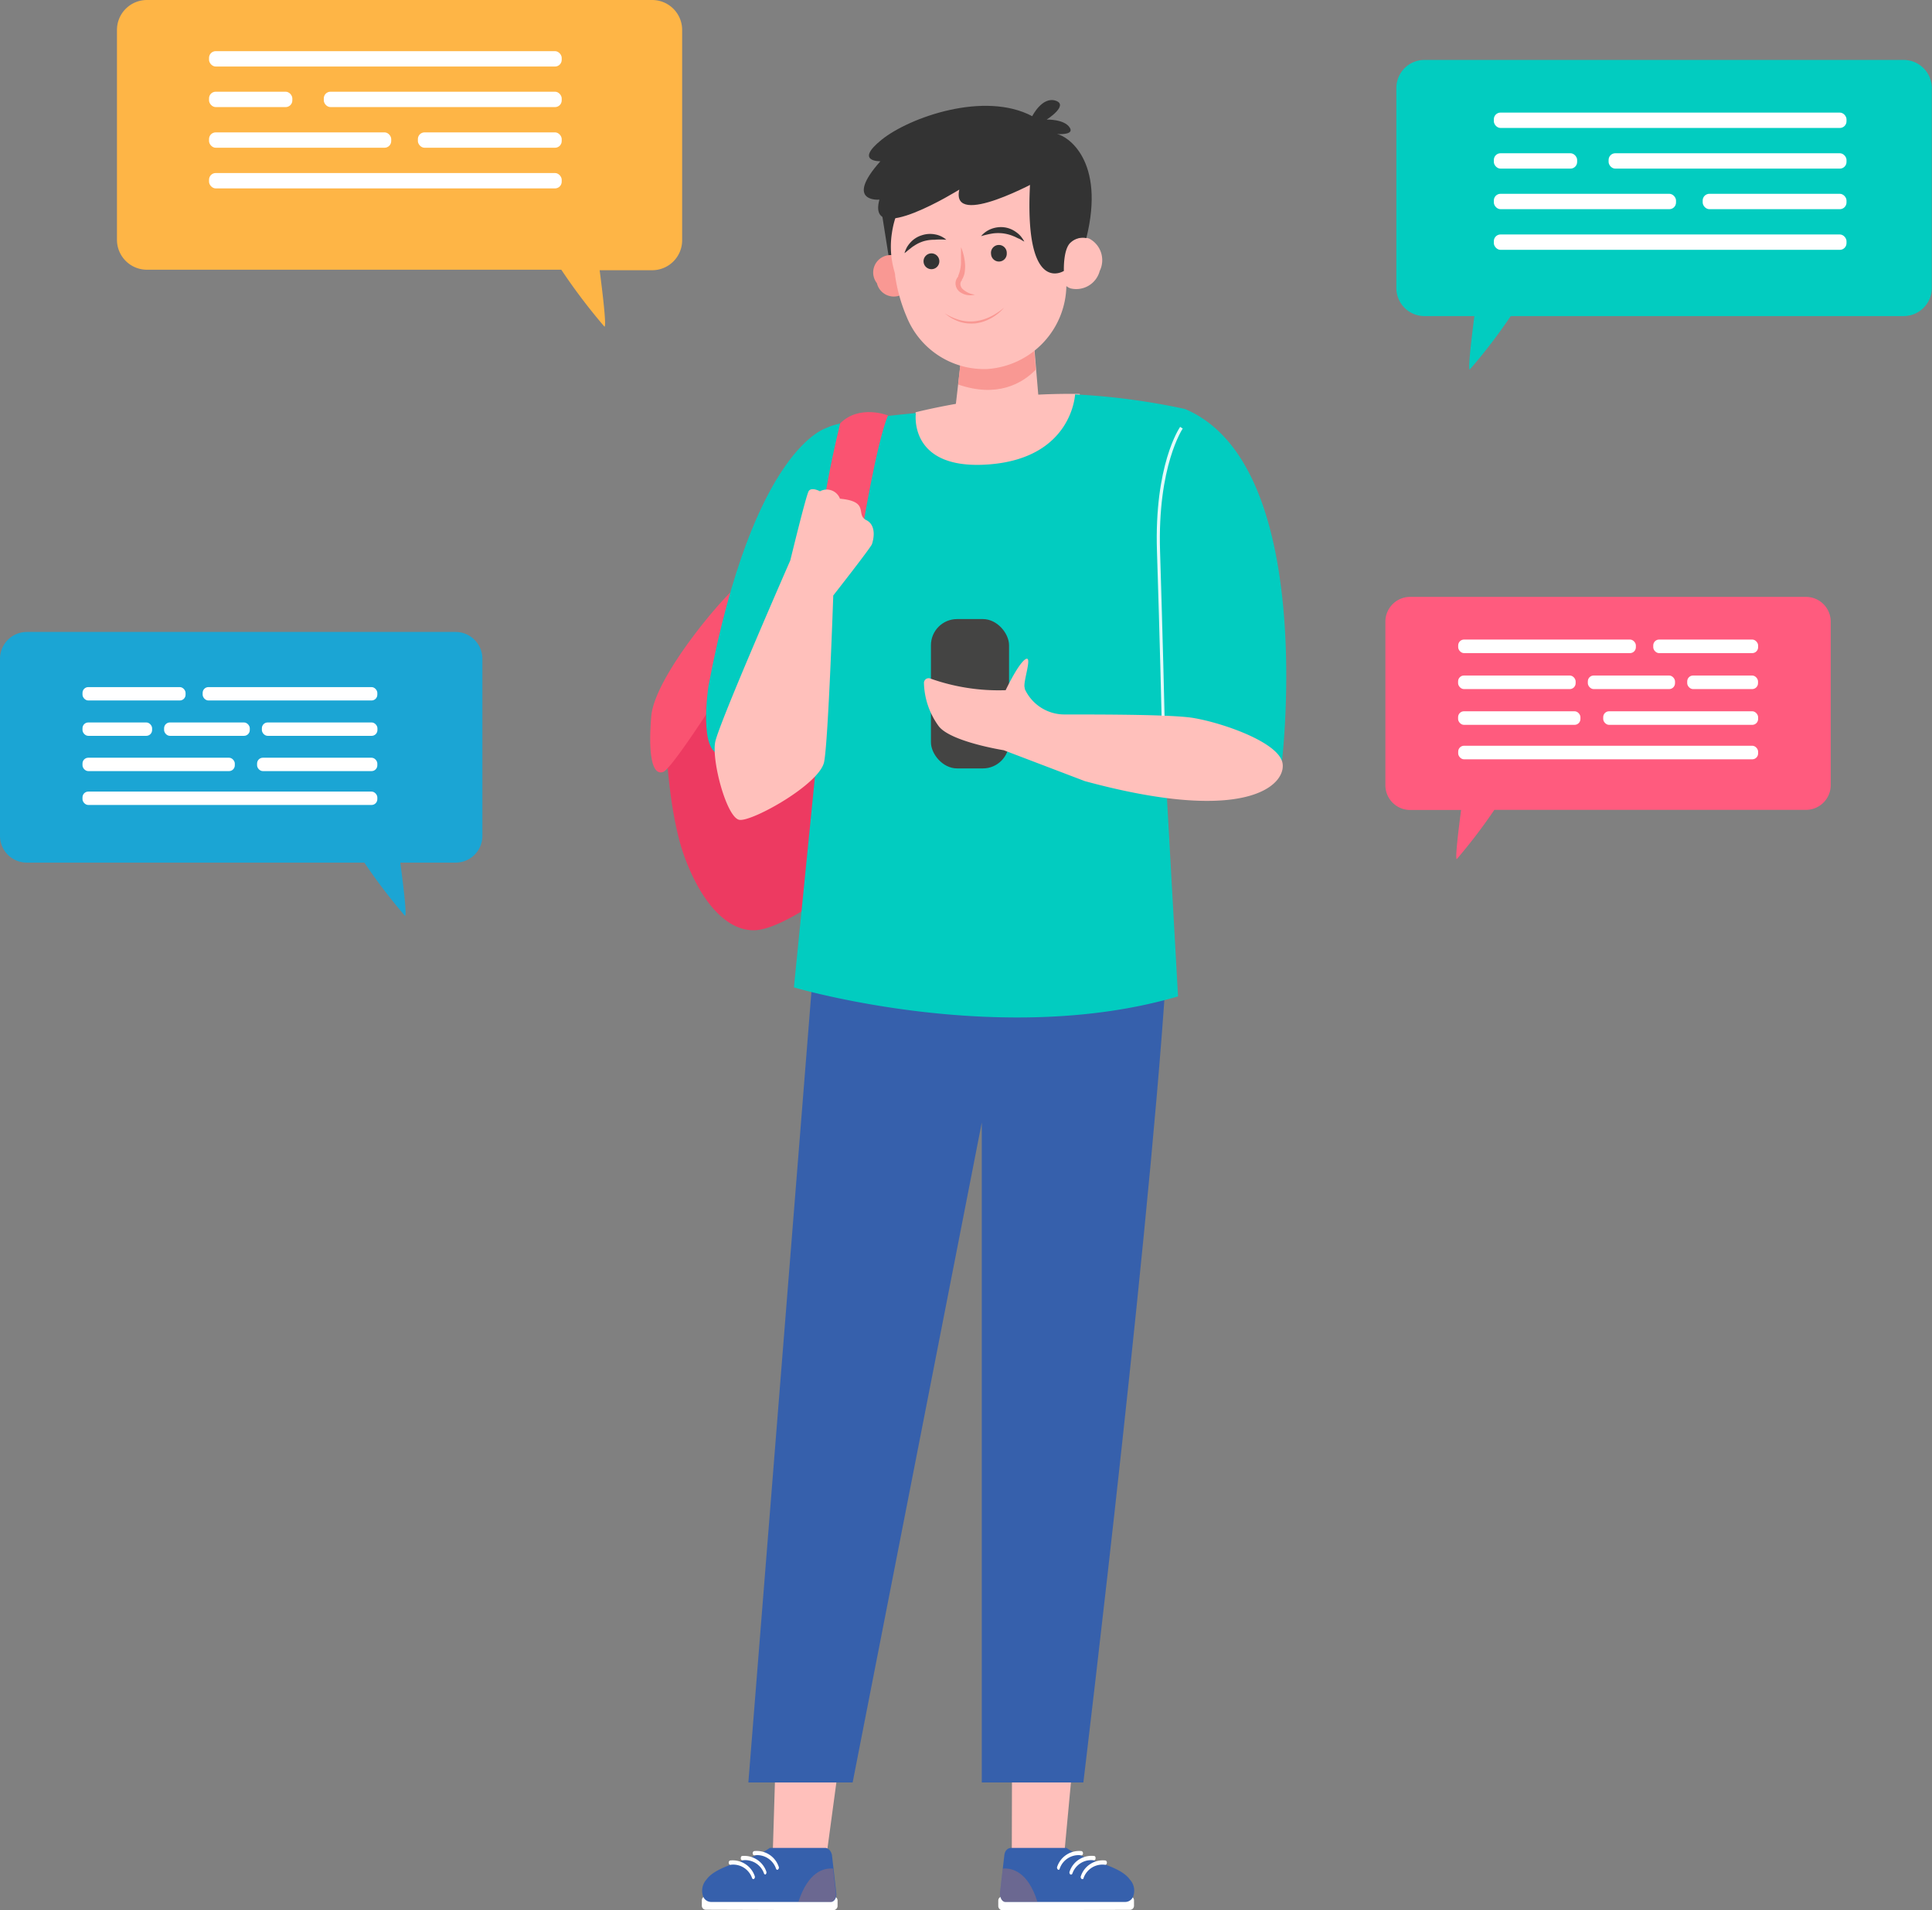 <svg xmlns="http://www.w3.org/2000/svg" viewBox="0 0 193.44 191.22"><rect x="0" y="0" width="193.44" height="191.22" fill="#808080" stroke="none"/><defs><style>.cls-1{isolation:isolate;}.cls-2{fill:#ffc0bb;}.cls-3{fill:#fff;}.cls-4{fill:#3660ac;}.cls-5{fill:#e87b50;opacity:0.3;mix-blend-mode:multiply;}.cls-6{fill:#ed3a61;}.cls-7{fill:#fa5371;}.cls-8{fill:#02ccc0;}.cls-9{fill:#444443;}.cls-10{fill:#333;}.cls-11{fill:#f99893;}.cls-12{fill:#e2fafa;}.cls-13{fill:#1ba5d4;}.cls-14{fill:#ff5b7e;}.cls-15{fill:#feb546;}</style></defs><title>edn</title><g class="cls-1"><g id="Layer_1" data-name="Layer 1"><polygon class="cls-2" points="77.98 165.6 77.34 186.54 79.19 189.87 82.52 187.47 84.96 169.4 77.98 165.6"/><rect class="cls-3" x="81.08" y="189.72" width="1.37" height="13.59" rx="0.4" transform="translate(-119.72 271.62) rotate(-89.81)"/><path class="cls-4" d="M88,191.7l.43,3.8c.06.47-.21.9-.55.89l-12,0a.86.86,0,0,1-.78-.56,1.67,1.67,0,0,1,.34-1.69c1.08-1.51,4.6-1.87,6.33-3.16l5.58,0C87.64,191,87.91,191.27,88,191.7Z" transform="translate(-4.7 -6)"/><path class="cls-3" d="M82.59,193.15h0a.25.25,0,0,0,.07-.31,2.32,2.32,0,0,0-2.46-1.54.21.21,0,0,0-.13.25h0c0,.11.09.19.17.17a2,2,0,0,1,2.16,1.34C82.44,193.16,82.52,193.2,82.59,193.15Z" transform="translate(-4.7 -6)"/><path class="cls-3" d="M81.35,193.64h0a.27.27,0,0,0,.07-.31A2.33,2.33,0,0,0,79,191.79c-.08,0-.14.13-.13.25h0c0,.12.1.19.18.18a2,2,0,0,1,2.15,1.33A.14.14,0,0,0,81.35,193.64Z" transform="translate(-4.7 -6)"/><path class="cls-3" d="M80.19,194.09h0a.27.27,0,0,0,.07-.31,2.33,2.33,0,0,0-2.46-1.54.21.21,0,0,0-.13.25h0c0,.12.09.19.17.18A2,2,0,0,1,80,194,.14.14,0,0,0,80.19,194.09Z" transform="translate(-4.7 -6)"/><path class="cls-5" d="M84.64,196.38c1-3.07,2.58-3.4,3.47-3.33l.28,2.45c.06.47-.21.9-.55.89Z" transform="translate(-4.7 -6)"/><polygon class="cls-2" points="108.63 163.4 106.47 186.54 104.62 189.87 101.3 187.47 101.36 162.81 108.63 163.4"/><rect class="cls-3" x="104.66" y="195.83" width="13.59" height="1.37" rx="0.4" transform="translate(-5.36 -5.63) rotate(-0.19)"/><path class="cls-4" d="M105.26,191.7l-.44,3.8c0,.47.21.9.56.89l12,0a.85.85,0,0,0,.78-.56,1.64,1.64,0,0,0-.34-1.69c-1.07-1.51-4.6-1.87-6.33-3.16l-5.57,0C105.57,191,105.31,191.27,105.26,191.7Z" transform="translate(-4.7 -6)"/><path class="cls-3" d="M110.63,193.15h0a.25.25,0,0,1-.07-.31A2.32,2.32,0,0,1,113,191.3a.23.23,0,0,1,.13.25h0c0,.11-.09.19-.18.17a2,2,0,0,0-2.15,1.34C110.78,193.16,110.7,193.2,110.63,193.15Z" transform="translate(-4.7 -6)"/><path class="cls-3" d="M111.87,193.64h0a.26.26,0,0,1-.07-.31,2.31,2.31,0,0,1,2.46-1.54c.09,0,.15.13.13.25h0c0,.12-.09.19-.17.18a2,2,0,0,0-2.15,1.33A.15.15,0,0,1,111.87,193.64Z" transform="translate(-4.7 -6)"/><path class="cls-3" d="M113,194.09h0a.25.25,0,0,1-.07-.31,2.32,2.32,0,0,1,2.46-1.54.21.21,0,0,1,.13.25h0c0,.12-.09.19-.17.18a2,2,0,0,0-2.16,1.33C113.18,194.1,113.1,194.13,113,194.09Z" transform="translate(-4.7 -6)"/><path class="cls-5" d="M108.57,196.38c-.95-3.07-2.58-3.4-3.46-3.33l-.29,2.45c0,.47.21.9.56.89Z" transform="translate(-4.7 -6)"/><path class="cls-2" d="M96.4,47.26a66.45,66.45,0,0,1,16.4-1.83s1.46,5.31-1.1,6.32a46.68,46.68,0,0,0-6.34,2.81c-.17.3-4.25.4-4.25.4a56.9,56.9,0,0,1-5.72-1.84,32.4,32.4,0,0,1,0-4.3Z" transform="translate(-4.7 -6)"/><path class="cls-6" d="M71.38,79.16c-.09.26.18,8,1.83,12.54s4.22,7.51,7.06,7.42,8.43-4.4,8.61-4.67a69.22,69.22,0,0,0,1.93-10.17c0-2-1.8-7.11-2.48-7.64A50,50,0,0,0,82,72.92c-.64-.1-4.49-3.12-4.49-3.12Z" transform="translate(-4.7 -6)"/><path class="cls-4" d="M86.5,98.3l-6.87,86.13H90.07L103,118.37v66.06h10.17s7.43-61.39,8.53-85.31l-16.22-6.87Z" transform="translate(-4.7 -6)"/><path class="cls-7" d="M78.53,64.76a.54.54,0,0,0-.23.12c-1.38,1.07-8,8.84-8.39,12.77-.36,4.25.19,6,1.2,5.62s7.42-10.54,7.42-10.81Z" transform="translate(-4.7 -6)"/><path class="cls-8" d="M87.51,48.82s-7.33,1.77-11.87,25.83c0,0-1.1,7,1.38,6.88s6.46-7.73,6.46-8.19,7.29-17.71,6.73-18.78S87.51,48.82,87.51,48.82Z" transform="translate(-4.7 -6)"/><path class="cls-8" d="M86.5,81.71l-2.31,23.13s20.68,6.13,38.46.9l-1.51-27s8.34,6,11.91,3.51c0,0,3.57-29.72-9.71-35.31a68.32,68.32,0,0,0-11-1.46s-.27,6.32-8.52,7-7.42-5.13-7.42-5.13S89,48,87.51,48.82s-3.8,25.84-3.32,27.49A52.8,52.8,0,0,0,86.5,81.71Z" transform="translate(-4.7 -6)"/><path class="cls-7" d="M88.82,48.38S86.32,58.44,87,61s3.94-1.37,3.94-1.37,1.5-9.25,2.67-12.05C93.57,47.58,90.75,46.45,88.82,48.38Z" transform="translate(-4.7 -6)"/><path class="cls-2" d="M88.8,55.92a1.41,1.41,0,0,0-2-.74s-.87-.48-1.14,0-1.83,6.91-1.83,6.91-7.15,16.31-7.52,18.19,1.15,7.6,2.43,7.79,8.06-3.58,8.48-5.82.91-16.64.91-16.64,3.74-4.77,3.87-5.13.53-1.87-.57-2.42S91.83,56.2,88.8,55.92Z" transform="translate(-4.7 -6)"/><rect class="cls-9" x="93.21" y="61.97" width="7.82" height="14.95" rx="2.62"/><path class="cls-2" d="M107.32,75a4.37,4.37,0,0,0,4,2.52c3.82,0,10.9,0,12.92.36,2.82.48,8.15,2.31,8.82,4.31s-2.77,6.61-19.75,2l-8.11-3.09s-5.27-.83-6.5-2.39a7.63,7.63,0,0,1-1.49-4.37.47.47,0,0,1,.63-.42,20.45,20.45,0,0,0,7.55,1.17s1.28-2.7,2-3.11-.28,2.29-.1,2.84Z" transform="translate(-4.7 -6)"/><path class="cls-10" d="M93,27.39l.88,5.55,1.87-7.4s-2.62-1.27-2.73-.81A19.92,19.92,0,0,0,93,27.39Z" transform="translate(-4.7 -6)"/><polygon class="cls-2" points="103.45 33.51 104.3 43.61 95.39 43.18 96.42 34.24 103.45 33.51"/><path class="cls-11" d="M100.63,44.49l.48-4.25,7-.73.3,3.49C107.05,44.4,104.53,45.84,100.63,44.49Z" transform="translate(-4.7 -6)"/><path class="cls-11" d="M95.56,32.87a1.74,1.74,0,1,1-3.06,1.48,1.74,1.74,0,1,1,3.06-1.48Z" transform="translate(-4.7 -6)"/><path class="cls-2" d="M95.49,37.74a16.53,16.53,0,0,1-1.16-4.09c0-.28-.11-.55-.17-.82A8.82,8.82,0,0,1,94,29.34a9.05,9.05,0,0,1,18,.79,2,2,0,0,1,1.75-.25,2.44,2.44,0,0,1,1.06,3.24,2.43,2.43,0,0,1-2.92,1.75,1.42,1.42,0,0,1-.42-.23,8.49,8.49,0,0,1-7.93,8.3A8.36,8.36,0,0,1,95.49,37.74Z" transform="translate(-4.7 -6)"/><path class="cls-11" d="M100.92,30.74c0,.52,0,1,0,1.52a3.59,3.59,0,0,1-.28,1.35l0,0,0,.07a1.43,1.43,0,0,0-.14.2,1,1,0,0,0-.13.47,1.1,1.1,0,0,0,.39.84,1.75,1.75,0,0,0,1.56.3,2.13,2.13,0,0,1-1.27-.59.7.7,0,0,1-.19-.52.58.58,0,0,1,.09-.25s.06-.07.08-.11L101,34l.07-.1a2,2,0,0,0,.24-.83,3.48,3.48,0,0,0,0-.79A5.35,5.35,0,0,0,100.92,30.74Z" transform="translate(-4.7 -6)"/><path class="cls-10" d="M103.93,31.43a.79.79,0,0,0,.82.75.78.78,0,0,0,.75-.83.79.79,0,1,0-1.57.08Z" transform="translate(-4.7 -6)"/><path class="cls-10" d="M97.17,32.19a.79.79,0,0,0,1.58-.07.79.79,0,1,0-1.58.07Z" transform="translate(-4.7 -6)"/><path class="cls-11" d="M105.25,36.78a5,5,0,0,1-.65.49,5.55,5.55,0,0,1-.7.41,4.73,4.73,0,0,1-1.54.47,4.07,4.07,0,0,1-1.59-.12,5.62,5.62,0,0,1-1.48-.67,5.14,5.14,0,0,0,.67.48,5.23,5.23,0,0,0,.76.35,3.88,3.88,0,0,0,.82.18,4.83,4.83,0,0,0,.85,0,4.36,4.36,0,0,0,1.58-.54A4.61,4.61,0,0,0,105.25,36.78Z" transform="translate(-4.7 -6)"/><path class="cls-10" d="M102.93,29.64a9.58,9.58,0,0,1,1.16-.27,4.07,4.07,0,0,1,1.1,0,4,4,0,0,1,1,.28c.18.06.34.17.53.24s.34.21.54.29a3.64,3.64,0,0,0-.35-.52,2.46,2.46,0,0,0-.48-.43,2.55,2.55,0,0,0-1.22-.48,2.71,2.71,0,0,0-1.3.18A2.48,2.48,0,0,0,102.93,29.64Z" transform="translate(-4.7 -6)"/><path class="cls-10" d="M99.45,30a2.36,2.36,0,0,0-1.15-.54,2.62,2.62,0,0,0-1.3.09,2.52,2.52,0,0,0-1.11.69,2.83,2.83,0,0,0-.39.52,3.56,3.56,0,0,0-.24.58c.18-.12.32-.26.48-.38s.3-.25.46-.34a3.62,3.62,0,0,1,1-.48A3.82,3.82,0,0,1,98.27,30,6.78,6.78,0,0,1,99.45,30Z" transform="translate(-4.7 -6)"/><path class="cls-10" d="M92.85,22.14s-2.66.08.13-2.16,10.28-4.89,15.07-2.35c0,0,1-2,2.35-1.55s-.9,1.89-.9,1.89,1.77-.06,2.31.81c.4.64-.68.67-1.28.64,1,.17,4.88,2.61,2.94,10.41-.69-.15-4.62-5.85-4.62-5.85s-9,5-8.1,1c0,0-9.31,5.81-8,1C92.76,26,89.16,26.28,92.85,22.14Z" transform="translate(-4.7 -6)"/><path class="cls-10" d="M113.47,29.83a1.79,1.79,0,0,0-1.54.42c-.8.63-.71,2.87-.71,2.87s-3.82,2.46-3.42-8c.43-11.1,3.19.88,3.19.88Z" transform="translate(-4.7 -6)"/><path class="cls-12" d="M121,77.65c0-.08-.18-7.85-.46-16.46s2.22-12.31,2.32-12.46l.26.17s-2.54,3.74-2.27,12.28.45,16.39.45,16.47Z" transform="translate(-4.7 -6)"/><path class="cls-13" d="M50.32,69.26H7.38A2.69,2.69,0,0,0,4.7,72V89.66a2.68,2.68,0,0,0,2.68,2.69h33.8a57.44,57.44,0,0,0,4.07,5.33c.21,0-.19-3.23-.47-5.33h5.54A2.68,2.68,0,0,0,53,89.66V72A2.69,2.69,0,0,0,50.32,69.26Z" transform="translate(-4.7 -6)"/><rect class="cls-3" x="8.26" y="68.78" width="10.32" height="1.34" rx="0.58"/><rect class="cls-3" x="8.26" y="72.32" width="6.97" height="1.34" rx="0.58"/><rect class="cls-3" x="16.43" y="72.32" width="8.58" height="1.34" rx="0.58"/><rect class="cls-3" x="26.22" y="72.32" width="11.57" height="1.34" rx="0.58"/><rect class="cls-3" x="20.29" y="68.78" width="17.49" height="1.34" rx="0.58"/><rect class="cls-3" x="8.26" y="79.24" width="29.52" height="1.34" rx="0.58"/><rect class="cls-3" x="8.26" y="75.85" width="15.25" height="1.34" rx="0.58"/><rect class="cls-3" x="25.74" y="75.85" width="12.04" height="1.34" rx="0.58"/><path class="cls-14" d="M145.88,65.75h39.64A2.48,2.48,0,0,1,188,68.23V84.59a2.48,2.48,0,0,1-2.48,2.48h-31.2A54.93,54.93,0,0,1,150.56,92c-.19,0,.18-3,.43-4.92h-5.11a2.48,2.48,0,0,1-2.47-2.48V68.23A2.48,2.48,0,0,1,145.88,65.75Z" transform="translate(-4.7 -6)"/><rect class="cls-3" x="170.23" y="70.02" width="10.5" height="1.36" rx="0.59" transform="translate(346.26 135.4) rotate(180)"/><rect class="cls-3" x="173.64" y="73.61" width="7.09" height="1.36" rx="0.59" transform="translate(349.66 142.59) rotate(180)"/><rect class="cls-3" x="163.69" y="73.61" width="8.73" height="1.36" rx="0.59" transform="translate(331.4 142.59) rotate(180)"/><rect class="cls-3" x="150.7" y="73.61" width="11.77" height="1.36" rx="0.59" transform="translate(308.46 142.59) rotate(-180)"/><rect class="cls-3" x="150.7" y="70.02" width="17.79" height="1.36" rx="0.59" transform="translate(314.49 135.4) rotate(180)"/><rect class="cls-3" x="150.7" y="80.66" width="30.03" height="1.36" rx="0.59" transform="translate(326.73 156.67) rotate(-180)"/><rect class="cls-3" x="165.21" y="77.21" width="15.51" height="1.36" rx="0.59" transform="translate(341.24 149.77) rotate(180)"/><rect class="cls-3" x="150.7" y="77.21" width="12.25" height="1.36" rx="0.59" transform="translate(308.94 149.77) rotate(-180)"/><path class="cls-15" d="M19.41,6H70a3,3,0,0,1,3,3V30.05a3,3,0,0,1-3,3H64.74c.3,2.32.7,5.65.48,5.65A59.2,59.2,0,0,1,60.9,33H19.41a3,3,0,0,1-3-3V9A3,3,0,0,1,19.41,6Z" transform="translate(-4.7 -6)"/><rect class="cls-3" x="20.93" y="5.12" width="35.31" height="1.54" rx="0.67"/><rect class="cls-3" x="20.93" y="9.18" width="8.34" height="1.54" rx="0.67"/><rect class="cls-3" x="32.42" y="9.18" width="23.82" height="1.54" rx="0.67"/><rect class="cls-3" x="20.93" y="13.25" width="18.24" height="1.54" rx="0.67"/><rect class="cls-3" x="41.84" y="13.25" width="14.4" height="1.54" rx="0.67"/><rect class="cls-3" x="20.93" y="17.32" width="35.31" height="1.54" rx="0.67"/><path class="cls-8" d="M195.32,12h-48a2.81,2.81,0,0,0-2.81,2.82v20a2.81,2.81,0,0,0,2.81,2.82h5c-.28,2.2-.66,5.35-.46,5.35a54.6,54.6,0,0,0,4.1-5.35h39.34a2.82,2.82,0,0,0,2.82-2.82v-20A2.82,2.82,0,0,0,195.32,12Z" transform="translate(-4.7 -6)"/><rect class="cls-3" x="149.57" y="11.27" width="35.31" height="1.54" rx="0.67"/><rect class="cls-3" x="149.57" y="15.34" width="8.34" height="1.54" rx="0.67"/><rect class="cls-3" x="161.06" y="15.34" width="23.82" height="1.54" rx="0.67"/><rect class="cls-3" x="149.57" y="19.4" width="18.24" height="1.54" rx="0.67"/><rect class="cls-3" x="170.48" y="19.4" width="14.4" height="1.54" rx="0.67"/><rect class="cls-3" x="149.57" y="23.47" width="35.31" height="1.54" rx="0.67"/></g></g></svg>